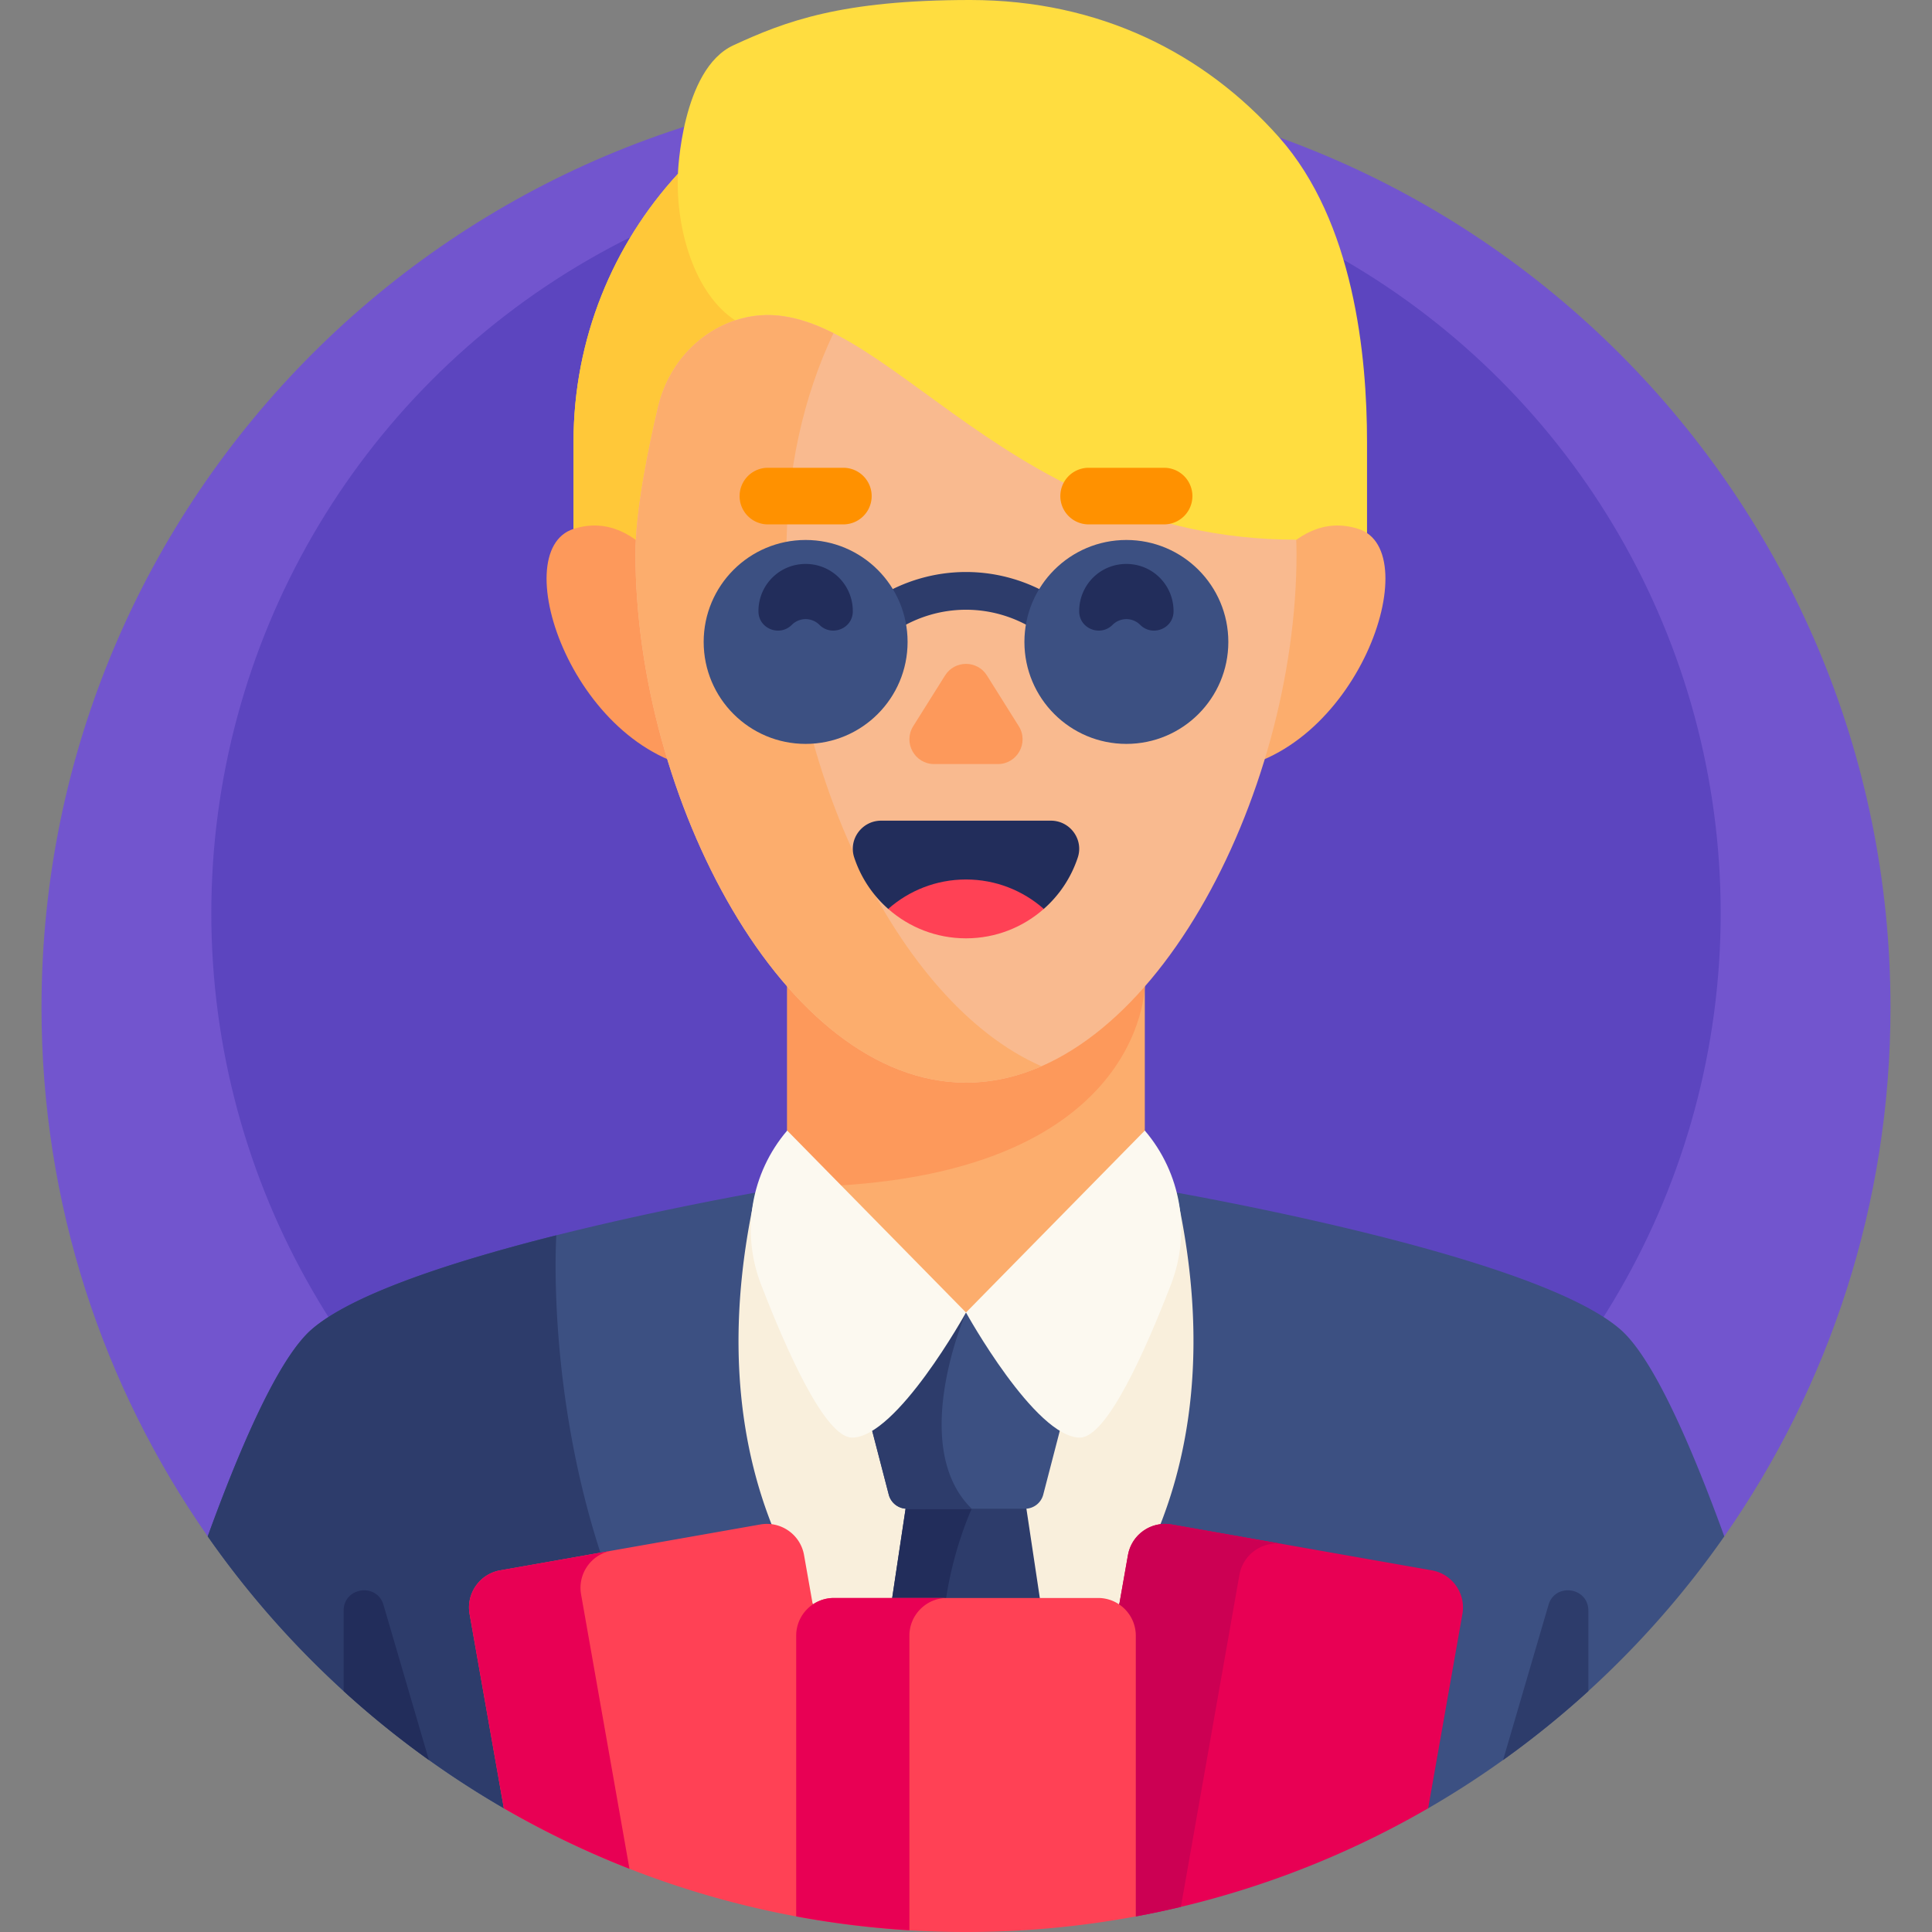 <svg height="512" width="512" xmlns="http://www.w3.org/2000/svg"><rect width="100%" height="100%" fill="#808080" stroke="none"/><path d="M456.969 407.139C484.713 367.427 501 319.119 501 267c0-135.31-109.69-245-245-245S11 131.69 11 267c0 52.119 16.287 100.427 44.031 140.139z" fill="#7255ce"/><circle cx="256" cy="242" fill="#5c45bf" r="200"/><path d="M339.003 36.423C319.219 14.101 291.383 0 257.134 0s-48.985 5.638-62.772 12-14.708 34.073-14.708 34.073c-17.176 18.715-27.663 43.666-27.663 71.07v30.076h210.286v-30.076c0-23.009-3.49-58.398-23.274-80.72z" fill="#ffdd40"/><path d="M151.991 117.143v30.076h42.846V84.904c-10.759-7.032-15.794-24.117-15.183-38.831-17.176 18.714-27.663 43.666-27.663 71.07z" fill="#ffc839"/><path d="M456.949 407.139c-8.256-22.709-16.99-42.685-24.722-51.911-.904-1.078-1.795-2.019-2.668-2.79-23.413-20.673-123.588-37.434-126.172-37.863h-94.772c-2.584.428-102.759 17.19-126.172 37.863-.874.772-1.765 1.712-2.668 2.79-7.732 9.226-16.467 29.203-24.722 51.911l-.002.026a246.298 246.298 0 0078.475 72.056h244.952a246.287 246.287 0 0078.475-72.056c-.003-.008-.003-.017-.004-.026z" fill="#3c5082"/><path d="M133.557 479.221h65.339c-57.644-58.331-51.463-151.85-51.463-151.85v-.001c-26.573 6.675-54.095 15.447-64.991 25.068-.874.772-1.765 1.712-2.668 2.79-7.732 9.226-16.467 29.203-24.722 51.911l-.002.026a246.264 246.264 0 0078.507 72.056z" fill="#2d3c6b"/><path d="M208.614 314.575c-.422.07-3.462.578-8.333 1.466C182.702 394.915 219 442.666 256 462.067c37-19.401 73.298-67.152 55.719-146.026a576.024 576.024 0 00-8.333-1.466z" fill="#f9efdc"/><path d="M278.926 445.876l-7.77-51.73h-30.313l-7.77 51.73c7.274 6.687 15.083 12.078 22.926 16.191 7.844-4.112 15.654-9.504 22.927-16.191z" fill="#2d3c6b"/><path d="M258.093 394.146h-17.249l-7.77 51.73c7.274 6.687 15.083 12.078 22.926 16.191-14.787-27.401 1.511-62.236 1.511-62.236z" fill="#222d5b"/><path d="M271.632 399.831h-31.265a5 5 0 01-4.84-3.744L223 347.831h66l-12.528 48.256a5 5 0 01-4.84 3.744z" fill="#3c5082"/><path d="M223 347.831l12.528 48.256a5 5 0 004.84 3.744h17.143c-16.998-16.635-1.512-51.997-1.511-52z" fill="#2d3c6b"/><path d="M91.07 426.843v21.327a246.275 246.275 0 0022.599 18.262l-12.035-41.103c-1.75-5.98-10.564-4.716-10.564 1.514z" fill="#222d5b"/><path d="M420.93 426.843v21.327a246.275 246.275 0 01-22.599 18.262l12.035-41.103c1.75-5.98 10.564-4.716 10.564 1.514z" fill="#2d3c6b"/><path d="M208.614 221.239v93.336s19.021 33.261 47.17 33.261c.073 0 .143-.005.216-.005 28.031-.103 47.386-33.256 47.386-33.256v-93.336z" fill="#fcad6d"/><path d="M208.614 220.734v93.841c94.723 0 94.772-53.4 94.772-53.4v-40.44h-94.772z" fill="#fd995b"/><path d="M303.386 299.609L256 347.831s18.328 33.146 30.188 33.146c7.034 0 17.106-22.384 24.137-40.597 5.342-13.84 2.694-29.488-6.939-40.771zm-94.772 0L256 347.831s-18.328 33.146-30.188 33.146c-7.034 0-17.106-22.384-24.137-40.597-5.342-13.84-2.694-29.488 6.939-40.771z" fill="#fcf9f0"/><path d="M180.942 159.567s-10.385-25.285-28.897-19.415.448 60.664 36.573 64.116z" fill="#fd995b"/><path d="M331.058 159.567s10.385-25.285 28.897-19.415-.448 60.664-36.573 64.116z" fill="#fcad6d"/><path d="M194.837 84.904c-10.322 3.439-17.93 12.279-20.432 22.867-2.552 10.801-6.002 27.519-6.002 38.984 0 64.505 39.219 140.155 87.597 140.155s87.597-75.65 87.597-140.155c0-1.674-.033-2.084-.085-3.733-81.411-.002-112.185-70.275-148.675-58.118z" fill="#f9ba8f"/><path d="M276 282.564c-38.741-16.953-67.597-80.479-67.597-135.809 0-21.971 4.564-41.826 12.476-58.475-8.87-4.459-17.292-6.291-26.042-3.376-10.322 3.439-17.93 12.279-20.432 22.867-2.552 10.801-6.002 27.519-6.002 38.984 0 64.505 39.219 140.155 87.597 140.155 6.881 0 13.576-1.535 20-4.346z" fill="#fcad6d"/><path d="M242.013 192.447l8.436-13.441c2.569-4.093 8.533-4.093 11.102 0l8.436 13.441c2.739 4.365-.398 10.038-5.551 10.038h-16.871c-5.154-.001-8.291-5.674-5.552-10.038z" fill="#fd995b"/><path d="M235.384 240.87h41.233a31.175 31.175 0 009.01-13.631c1.584-4.811-2.069-9.754-7.134-9.754h-44.985c-5.065 0-8.718 4.943-7.134 9.754a31.175 31.175 0 009.01 13.631z" fill="#222d5b"/><path d="M276.616 240.87c-5.493 4.849-12.714 7.798-20.616 7.798s-15.124-2.948-20.616-7.798c5.5-4.849 12.714-7.798 20.616-7.798s15.116 2.949 20.616 7.798z" fill="#ff4155"/><path d="M223.5 138.968h-20a7.5 7.5 0 010-15h20a7.5 7.5 0 010 15zm85 0h-20a7.5 7.5 0 010-15h20a7.5 7.5 0 010 15z" fill="#ff9100"/><path d="M235.046 167.697a5 5 0 01-2.678-9.225c7.119-4.504 15.292-6.885 23.635-6.885 8.338 0 16.507 2.378 23.623 6.878a5 5 0 01-5.343 8.452c-5.516-3.487-11.836-5.331-18.279-5.331-6.447 0-12.771 1.845-18.287 5.335a4.99 4.99 0 01-2.671.776z" fill="#2d3c6b"/><circle cx="213.5" cy="170.12" fill="#3c5082" r="27.02"/><path d="M201.001 162.085a12.468 12.468 0 014.242-9.539c4.675-4.128 11.84-4.128 16.515 0a12.471 12.471 0 014.242 9.539c-.055 4.538-5.629 6.716-8.838 3.507a5.177 5.177 0 00-7.322 0c-3.21 3.21-8.784 1.032-8.839-3.507z" fill="#222d5b"/><circle cx="298.5" cy="170.12" fill="#3c5082" r="27.02"/><path d="M310.999 162.085a12.468 12.468 0 00-4.242-9.539c-4.675-4.128-11.84-4.128-16.515 0a12.471 12.471 0 00-4.242 9.539c.055 4.538 5.629 6.716 8.838 3.507a5.177 5.177 0 017.322 0c3.21 3.21 8.784 1.032 8.839-3.507z" fill="#222d5b"/><path d="M227.122 491.749l-14.042-79.637c-.959-5.439-6.146-9.071-11.585-8.112l-68.937 12.155c-5.439.959-9.071 6.146-8.112 11.585l9.077 51.481a243.325 243.325 0 0077.478 28.648z" fill="#ff4155"/><path d="M153.991 422.531c-.959-5.439 2.673-10.626 8.112-11.585l-29.544 5.209c-5.439.959-9.071 6.146-8.112 11.585l9.077 51.481a243.883 243.883 0 0033.289 16.03zm225.451-6.375L310.505 404c-5.439-.959-10.625 2.673-11.585 8.112l-14.042 79.637 16.119 16.119a243.301 243.301 0 0077.478-28.648l9.077-51.481c.96-5.437-2.671-10.624-8.11-11.583z" fill="#e80054"/><path d="M310.505 404c-5.439-.959-10.625 2.673-11.585 8.112l-14.042 79.637 16.12 16.12c4.017-.745 8-1.586 11.946-2.525l15.521-88.022c.959-5.439 6.146-9.071 11.584-8.112z" fill="#cc0053"/><path d="M256 512a246.28 246.28 0 0045-4.129v-74.392c0-5.523-4.477-10-10-10h-70c-5.523 0-10 4.477-10 10v74.392A246.28 246.28 0 00256 512z" fill="#ff4155"/><path d="M211 433.479v74.392a245.291 245.291 0 0030 3.674v-78.066c0-5.523 4.477-10 10-10h-30c-5.523 0-10 4.477-10 10z" fill="#e80054"/></svg>